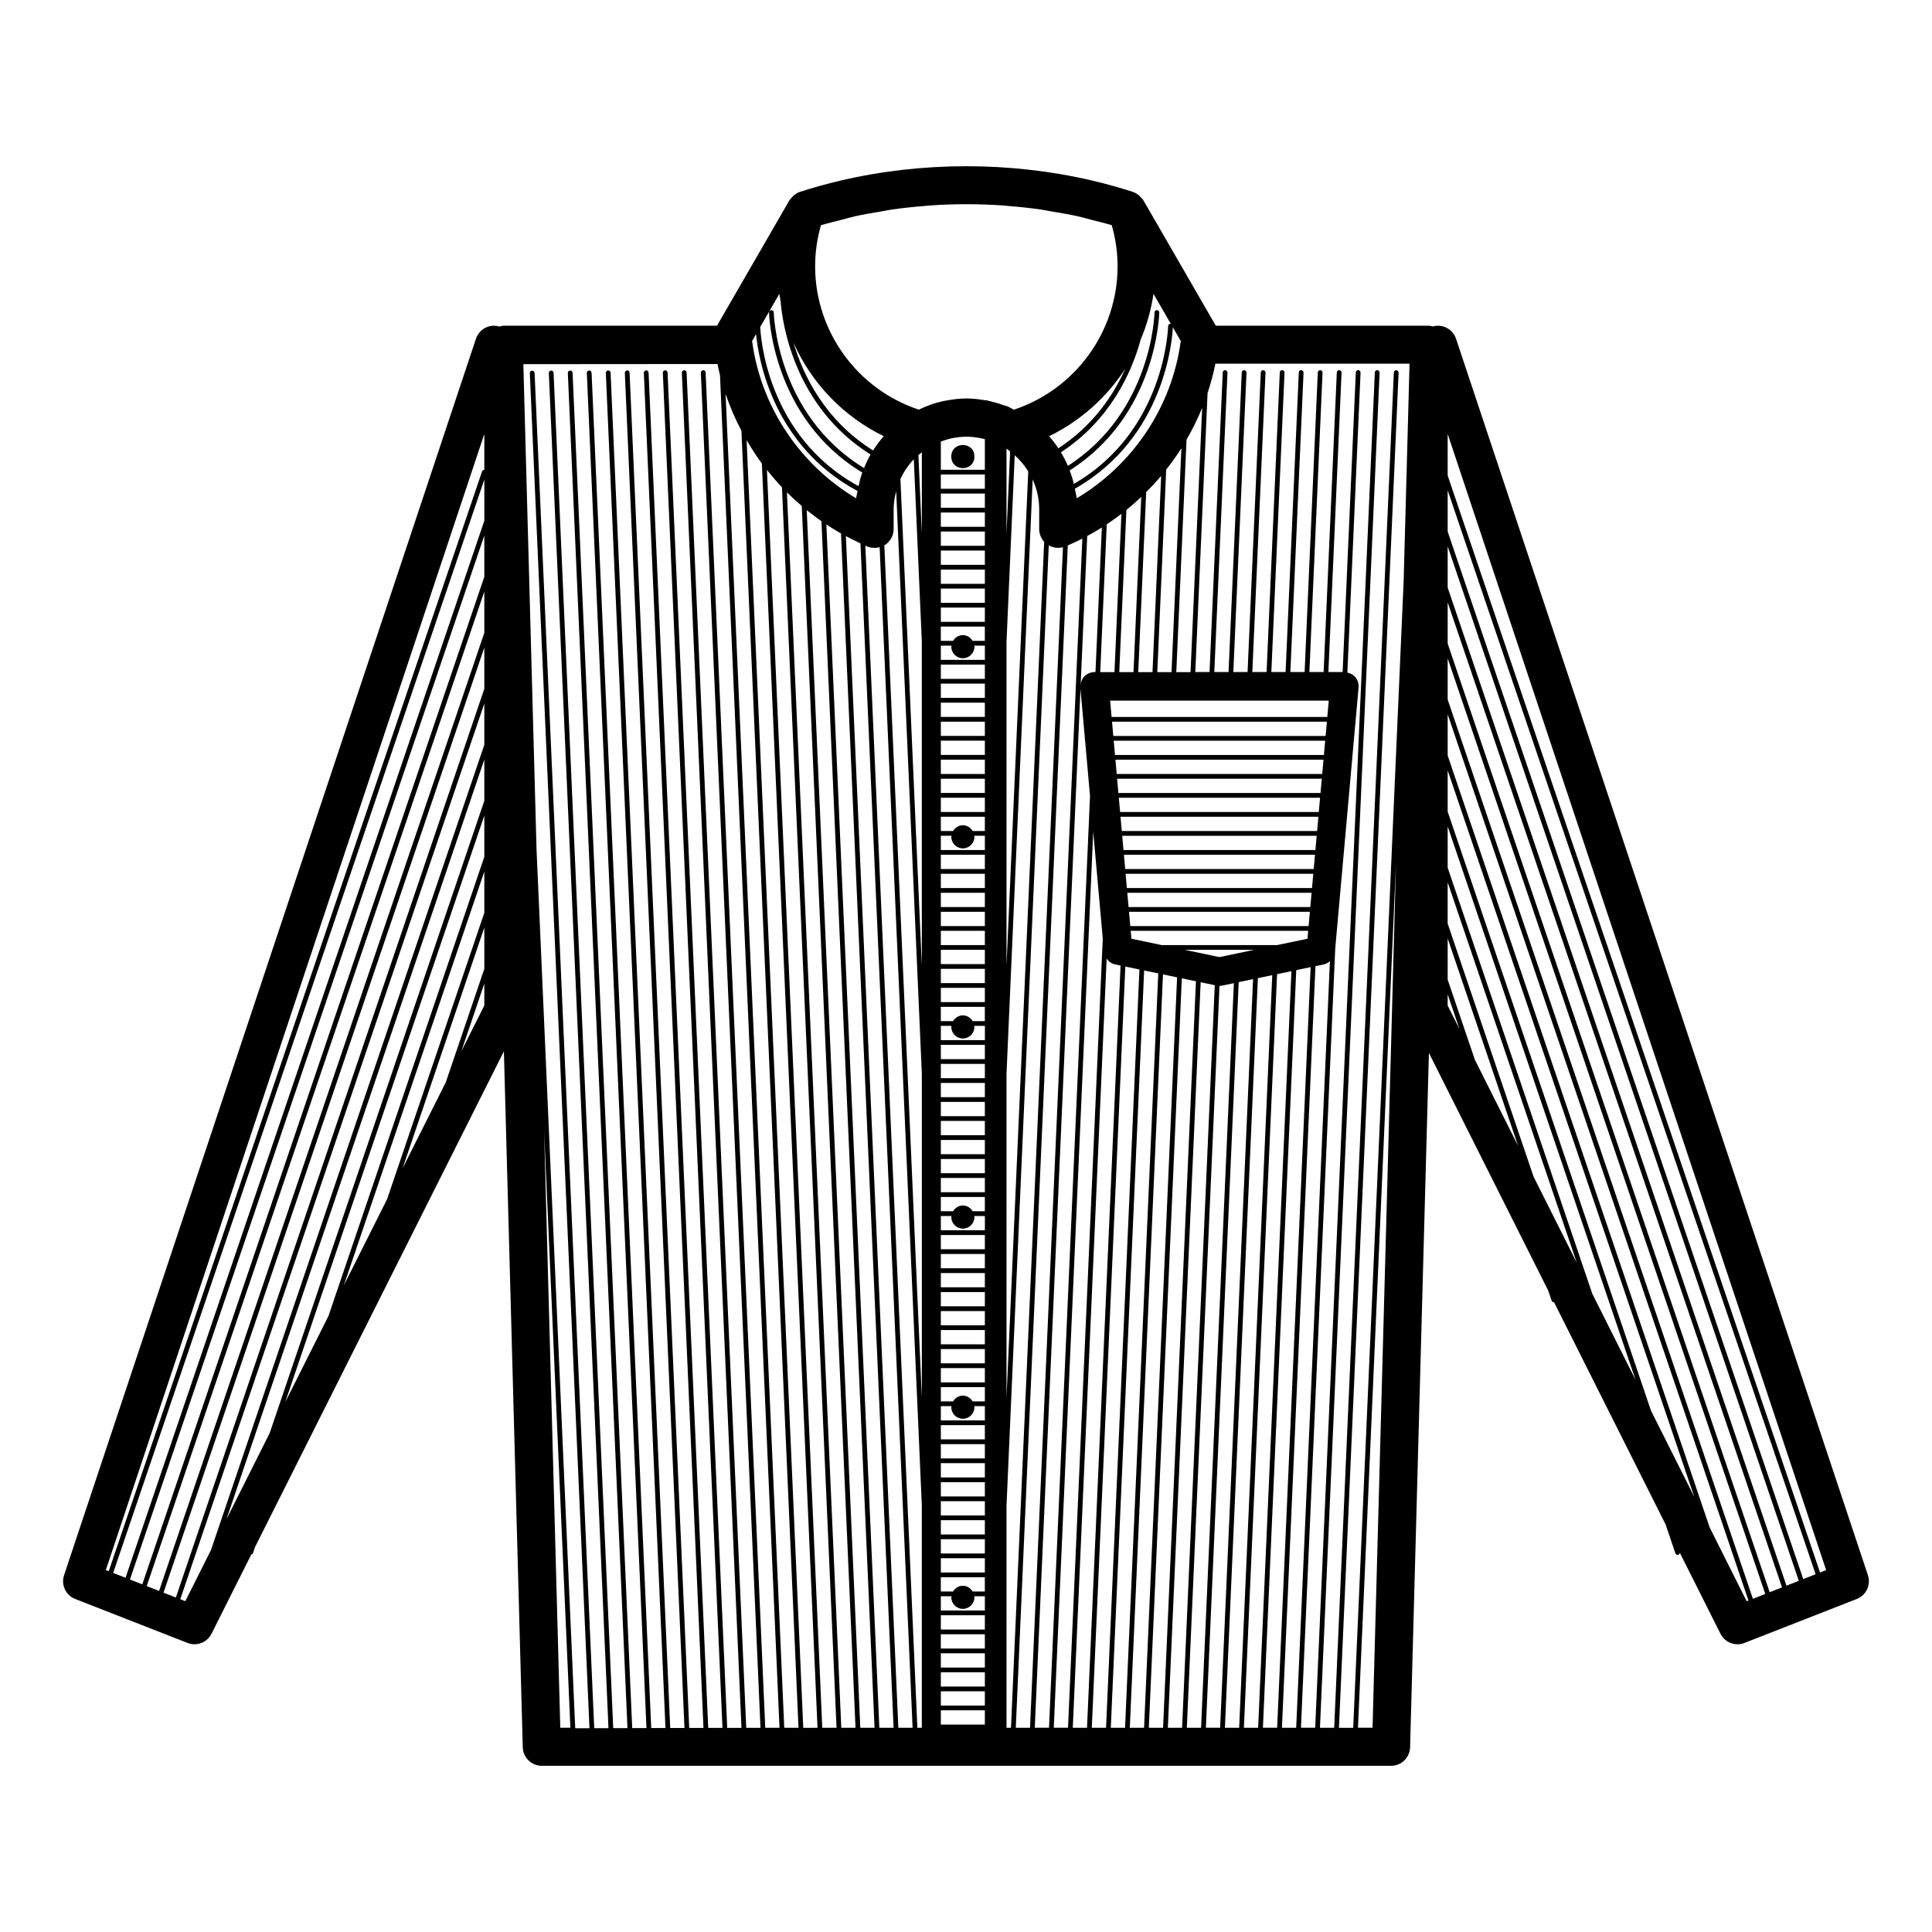 <?xml version="1.0" encoding="UTF-8"?>
<!-- The Best Svg Icon site in the world: iconSvg.co, Visit us! https://iconsvg.co -->
<svg fill="#000000" width="800px" height="800px" version="1.1" viewBox="144 144 512 512" xmlns="http://www.w3.org/2000/svg">
 <g>
  <path d="m639.02 561.45-109.16-327.69c-0.555-1.652-1.926-2.906-3.629-3.309-0.852-0.191-1.723-0.168-2.535 0.066-0.328-0.066-0.641-0.195-0.977-0.195l-56.52-0.004-19.172-33.199c-0.188-0.324-0.465-0.562-0.715-0.836-0.102-0.109-0.176-0.23-0.289-0.332-0.523-0.48-1.117-0.883-1.809-1.102-3.5-1.133-7.074-2.125-10.695-2.977-21.676-5.094-45.156-5.094-66.832 0-3.621 0.852-7.188 1.844-10.691 2.977-0.691 0.223-1.285 0.625-1.809 1.102-0.109 0.102-0.188 0.223-0.289 0.332-0.246 0.273-0.523 0.516-0.715 0.836l-19.172 33.199h-56.508c-0.387 0-0.746 0.141-1.117 0.227-0.84-0.258-1.738-0.301-2.621-0.098-1.703 0.402-3.066 1.652-3.629 3.309l-109.16 327.7c-0.848 2.543 0.449 5.309 2.949 6.289l29.789 11.656c0.598 0.23 1.219 0.344 1.832 0.344 1.855 0 3.629-1.027 4.504-2.781l10.555-21.027c0.172-0.066 0.363-0.121 0.422-0.309l0.57-1.672 65.938-131.35 5.004 184.45c0.074 2.727 2.309 4.902 5.039 4.902h225.07c2.731 0 4.961-2.176 5.039-4.902l4.988-184.02 31.625 63 0.898 2.648c0.09 0.262 0.332 0.43 0.594 0.43 0.016 0 0.031-0.004 0.047-0.012l29.562 58.891 2.59 7.637c0.09 0.262 0.332 0.43 0.594 0.43 0.07 0 0.137-0.012 0.203-0.035 0.238-0.082 0.348-0.297 0.379-0.527l10.777 21.469c0.875 1.754 2.644 2.781 4.504 2.781 0.613 0 1.234-0.109 1.832-0.344l29.789-11.656c2.504-0.984 3.797-3.75 2.949-6.293zm-11.074-1.355-1.617 0.637-98.68-290.71v-11.02zm-100.3-167.41 18.668 54.984-11.453-22.812-7.215-21.246zm0-29.688 49.785 146.67-11.465-22.836-38.32-112.89zm0-3.914v-10.938l65.344 192.52-11.461-22.828zm0-40.621 84.168 247.95-3.281 1.285-80.887-238.31zm0-3.91v-10.926l88.609 261.05-3.273 1.281zm0-14.84v-10.934l93.059 274.16-3.273 1.281zm0-14.844v-10.934l97.512 287.26-3.281 1.285zm-10.941-13.48-0.727 26.688-13.367 303.81h-3.773l15.801-359.11c0.016-0.348-0.258-0.645-0.598-0.66h-0.031c-0.332 0-0.613 0.266-0.629 0.598l-15.805 359.16h-3.773l15.801-359.11c0.016-0.348-0.258-0.645-0.598-0.66-0.398-0.047-0.641 0.258-0.66 0.598l-15.805 359.16h-3.773l9.082-206.49 6.184-69.172c0.098-1.055-0.262-2.102-0.973-2.883-0.527-0.578-1.238-0.898-1.996-1.062l3.496-79.496c0.016-0.348-0.258-0.645-0.598-0.66-0.352-0.047-0.645 0.258-0.66 0.598l-3.492 79.391h-3.773l3.488-79.328c0.016-0.348-0.258-0.645-0.598-0.66-0.312-0.047-0.645 0.258-0.66 0.598l-3.492 79.391h-3.777l3.488-79.328c0.016-0.348-0.258-0.645-0.598-0.66h-0.031c-0.332 0-0.613 0.266-0.629 0.598l-3.492 79.391h-3.777l3.492-79.328c0.016-0.348-0.258-0.645-0.598-0.66-0.395-0.047-0.641 0.258-0.66 0.598l-3.496 79.391h-3.777l3.492-79.328c0.016-0.348-0.258-0.645-0.598-0.66-0.348-0.047-0.645 0.258-0.66 0.598l-3.496 79.391h-3.777l3.492-79.328c0.016-0.348-0.258-0.645-0.598-0.66-0.309-0.047-0.645 0.258-0.66 0.598l-3.496 79.391h-3.777l3.492-79.328c0.016-0.348-0.258-0.645-0.598-0.66h-0.031c-0.332 0-0.613 0.266-0.629 0.598l-3.496 79.391h-3.777l3.492-79.328c0.016-0.348-0.258-0.645-0.598-0.66-0.387-0.047-0.641 0.258-0.66 0.598l-3.496 79.391h-3.777l3.254-73.945c0.848-2.523 1.531-5.113 2.074-7.75 0-0.004 0.004-0.016 0.004-0.02h51.445zm-149.82-69.109c1.258-0.316 2.492-0.695 3.762-0.977 2.281-0.504 4.606-0.887 6.922-1.273 0.91-0.152 1.805-0.359 2.719-0.488 3.008-0.434 6.047-0.75 9.094-0.988 0.246-0.02 0.488-0.059 0.734-0.082 6.641-0.473 13.336-0.473 19.977 0 0.246 0.016 0.488 0.059 0.734 0.082 3.047 0.238 6.082 0.551 9.094 0.988 0.918 0.133 1.809 0.336 2.719 0.488 2.316 0.383 4.641 0.766 6.922 1.273 1.273 0.281 2.508 0.66 3.762 0.977 1.773 0.449 3.562 0.875 5.301 1.402 1.027 3.586 1.547 7.238 1.547 10.887 0 17.262-11.199 32.613-27.469 37.996-0.047-0.02-0.09-0.035-0.137-0.059-0.574-0.273-1.098-0.621-1.688-0.855-0.258-0.102-0.543-0.141-0.805-0.238-0.082-0.031-0.172-0.047-0.258-0.074-1.184-0.434-2.387-0.781-3.602-1.055-0.188-0.039-0.359-0.121-0.551-0.16-0.262-0.051-0.539-0.035-0.801-0.074-1.57-0.273-3.152-0.453-4.762-0.453-1.605 0-3.188 0.18-4.762 0.453-0.453 0.074-0.906 0.141-1.355 0.238-1.215 0.273-2.414 0.613-3.598 1.047-0.953 0.336-1.859 0.742-2.766 1.168-0.039 0.02-0.086 0.035-0.133 0.055-16.27-5.387-27.469-20.738-27.469-37.996 0-3.648 0.52-7.301 1.547-10.887 1.766-0.52 3.547-0.941 5.32-1.395zm129.25 127.39-0.387 4.324h-57.164l-0.387-4.324zm-28.969 67.969-9.227-1.926h18.449zm-33.742-112.31c0.168-0.098 0.336-0.18 0.504-0.277 0.707-0.406 1.391-0.84 2.074-1.273l-1.688 38.336h-0.246c-1.062 0-2.07 0.449-2.793 1.23-0.551 0.605-0.812 1.379-0.891 2.18l1.738-39.484c0.434-0.23 0.867-0.465 1.301-0.711zm3.875-2.379c1.066-0.707 2.109-1.445 3.129-2.211 0.082-0.059 0.16-0.117 0.242-0.18 0.176-0.133 0.352-0.258 0.523-0.387l-1.844 41.945h-3.777zm13.391 39.168 2.363-53.672c1.43-1.82 2.785-3.691 4.027-5.648l-2.613 59.324h-3.777zm-1.266 0h-3.777l2.102-47.699c1.379-1.379 2.711-2.801 3.965-4.293zm-8.809 0 1.891-42.969c1.359-1.098 2.664-2.258 3.93-3.457l-2.047 46.426zm51.078 57.227h-49.062l-0.336-3.777h49.734zm2.137-23.93-0.336 3.777h-52.66l-0.336-3.777zm-53.449-1.262-0.336-3.777h54.238l-0.336 3.777zm54.016-5.035h-54.461l-0.336-3.785h55.141zm-53.449 11.332h52.438l-0.336 3.777-51.766 0.004zm53.902-16.379h-55.371l-0.336-3.777h56.039zm-52.105 36.531h48.836l-0.336 3.777h-48.164zm49.402-6.297h-49.961l-0.336-3.777h50.637zm-50.414-5.035-0.336-3.777h51.535l-0.336 3.777zm53.566-30.234h-56.266l-0.336-3.777h56.941zm-4.168 46.605-0.336 3.777h-47.262l-0.336-3.777zm-0.449 5.039-0.188 2.098-8.066 1.684h-30.527l-8.066-1.684-0.188-2.098zm-34.953-68.562 2.711-61.598c1.57-2.711 2.961-5.531 4.144-8.449l-3.082 70.051h-3.773zm-52.574-62.121c0.559 0.098 1.117 0.195 1.672 0.344 0.055 0.016 0.109 0.035 0.168 0.051v8.105h-11.664v-7.457c0.527-0.207 1.059-0.398 1.594-0.555 0.156-0.047 0.309-0.105 0.469-0.145 0.555-0.152 1.113-0.246 1.672-0.344 0.852-0.137 1.715-0.242 2.602-0.262 0.301-0.004 0.598-0.004 0.902 0 0.875 0.02 1.734 0.121 2.586 0.262zm-14.859 3.848v21.539l-0.91-20.781c0.289-0.266 0.598-0.516 0.91-0.758zm5.035 318.29h11.664v3.785h-11.664zm0-1.258v-3.777h11.664v3.777zm0-5.039v-3.777h11.664v3.777zm0-5.039v-3.777h2.828c-0.012 0.102-0.055 0.18-0.055 0.281 0 1.691 1.371 3.062 3.062 3.062 1.691 0 3.062-1.371 3.062-3.062 0-0.102-0.051-0.188-0.055-0.281h2.828v3.777zm8.414-5.039c-0.535-0.891-1.473-1.516-2.586-1.516-1.113 0-2.051 0.625-2.586 1.516h-3.25v-3.777h11.664v3.777zm-8.414-5.035v-3.777h11.664v3.777zm0-5.039v-3.777h11.664v3.777zm0-5.039v-3.777h11.664v3.777zm0-5.039v-3.777h11.664v3.777zm0-5.035v-3.777h11.664v3.777zm0-5.039v-3.777h11.664v3.777zm0-5.039v-3.777h11.664v3.777zm0-5.039v-3.777h11.664v3.777zm0-5.035v-3.777h2.828c-0.012 0.098-0.055 0.18-0.055 0.281 0 1.691 1.371 3.062 3.062 3.062 1.691 0 3.062-1.371 3.062-3.062 0-0.102-0.047-0.18-0.055-0.281h2.828v3.777zm8.418-5.039c-0.535-0.891-1.473-1.523-2.586-1.523-1.113 0-2.051 0.629-2.586 1.523h-3.246v-3.777h11.664v3.777zm-8.418-5.039v-3.777h11.664v3.777zm0-5.039v-3.785h11.664v3.785zm0-5.043v-3.777h11.664v3.777zm0-5.035v-3.777h11.664v3.777zm0-5.039v-3.777h11.664v3.777zm0-5.039v-3.777h11.664v3.777zm0-5.039v-3.777h11.664v3.777zm0-5.035v-3.777h11.664v3.777zm0-5.039v-3.777h2.828c-0.012 0.098-0.055 0.18-0.055 0.281 0 1.691 1.371 3.062 3.062 3.062 1.691 0 3.062-1.371 3.062-3.062 0-0.102-0.047-0.188-0.055-0.281h2.828v3.777zm8.418-5.039c-0.535-0.891-1.473-1.523-2.586-1.523-1.113 0-2.051 0.629-2.586 1.523h-3.25v-3.777h11.664v3.777zm-8.418-5.039v-3.777h11.664v3.777zm0-5.035v-3.777h11.664v3.777zm0-5.039v-3.777h11.664v3.777zm0-5.039v-3.777h11.664v3.777zm0-5.039v-3.777h11.664v3.777zm0-5.035v-3.777h11.664v3.777zm0-5.039v-3.785h11.664v3.785zm0-5.043v-3.777h11.664v3.777zm0-5.039v-3.777h2.828c-0.012 0.102-0.055 0.18-0.055 0.281 0 1.691 1.371 3.062 3.062 3.062 1.691 0 3.062-1.371 3.062-3.062 0-0.102-0.051-0.188-0.055-0.281h2.832v3.777zm8.414-5.039c-0.535-0.891-1.473-1.516-2.586-1.516-1.113 0-2.051 0.625-2.586 1.516h-3.25v-3.777h11.664v3.777zm-8.414-5.035v-3.777h11.664v3.777zm0-5.039v-3.777h11.664v3.777zm0-5.039v-3.777h11.664v3.777zm0-5.039v-3.777h11.664v3.777zm0-5.035v-3.777h11.664v3.777zm0-5.039v-3.777h11.664v3.777zm0-5.039v-3.777h11.664v3.777zm0-5.039v-3.777h11.664v3.777zm0-5.035v-3.777h2.828c-0.012 0.098-0.055 0.18-0.055 0.281 0 1.691 1.371 3.062 3.062 3.062 1.691 0 3.062-1.371 3.062-3.062 0-0.102-0.047-0.18-0.055-0.281h2.828v3.777zm8.418-5.039c-0.535-0.891-1.473-1.523-2.586-1.523-1.113 0-2.051 0.629-2.586 1.523h-3.246v-3.777h11.664v3.777zm-8.418-5.039v-3.777h11.664v3.777zm0-5.039v-3.777h11.664v3.777zm0-5.035v-3.785h11.664v3.785zm0-5.047v-3.777h11.664v3.777zm0-5.035v-3.777h11.664v3.777zm0-5.039v-3.777h11.664v3.777zm0-5.039v-3.777h11.664v3.777zm0-5.039v-3.777h11.664v3.777zm0-5.035v-3.777h2.828c-0.012 0.098-0.055 0.18-0.055 0.281 0 1.691 1.371 3.062 3.062 3.062 1.691 0 3.062-1.371 3.062-3.062 0-0.102-0.051-0.188-0.055-0.281h2.828v3.777zm8.414-5.039c-0.535-0.891-1.473-1.523-2.586-1.523-1.113 0-2.051 0.629-2.586 1.523h-3.25v-3.777h11.664v3.777zm-8.414-5.039v-3.777h11.664v3.777zm0-5.039v-3.777h11.664v3.777zm0-5.035v-3.777h11.664v3.777zm0-5.039v-3.777h11.664v3.777zm0-5.039v-3.777h11.664v3.777zm0-5.039v-3.777h11.664v3.777zm0 303.57h11.664v3.777h-11.664zm11.664-308.6h-11.664v-3.777h11.664zm-11.664 313.64h11.664v3.777h-11.664zm11.664-318.68h-11.664v-3.785h11.664zm-18.828-7.82 2.125 48.355v85.855l-5.672-128.97c0.895-1.941 2.094-3.711 3.547-5.242zm7.164 331.54h11.664v3.777h-11.664zm17.402-334.36c0.344 0.227 0.637 0.504 0.961 0.75l-0.961 21.816zm0 51.234 2.176-49.48c1.395 1.25 2.602 2.676 3.586 4.277l-5.762 131zm11.285-54.523c8.309-4.051 15.254-10.273 20.172-17.859-3.223 7.231-8.637 15.098-17.703 21.062-0.75-1.129-1.57-2.191-2.469-3.203zm-46.648 3.777c-12.715-7.992-18.477-19.734-21.105-28.602 4.762 10.723 13.203 19.594 23.938 24.816-1.047 1.191-1.984 2.445-2.832 3.785zm3.195 25.012c1.41-0.938 2.258-2.508 2.258-4.203v-5.231c0-1.664 0.277-3.246 0.676-4.785l6.797 154.44v85.734l-9.941-225.85c0.066-0.047 0.145-0.066 0.211-0.105zm32.168 140.22 6.934-157.54c1.09 2.414 1.727 5.066 1.727 7.883v5.231c0 1.273 0.48 2.481 1.32 3.402l-9.98 226.84zm16.746-159.95c23.141-14.66 23.734-41.543 23.738-41.836 0.004-0.344-0.277-0.629-0.621-0.637h-0.012c-0.344 0-0.625 0.277-0.629 0.621-0.004 0.289-0.613 26.324-22.957 40.648-0.535-1.246-1.148-2.438-1.844-3.586 13-8.539 18.688-20.922 21.156-29.93 1.617-3.824 2.754-7.875 3.379-12.066l4.594 7.957c-0.031-0.004-0.051-0.035-0.082-0.035h-0.012c-0.344 0-0.625 0.277-0.629 0.621-0.004 0.293-0.699 27.805-24.98 41.816-0.289-1.234-0.664-2.414-1.102-3.574zm-76.613-44.816c0.449 5.629 3.488 27.82 23.832 40.602-0.66 1.148-1.215 2.352-1.715 3.594-23.266-14.184-23.914-40.934-23.922-41.227-0.004-0.344-0.289-0.621-0.629-0.621h-0.012c-0.344 0.004-0.625 0.293-0.621 0.637 0.004 0.293 0.66 27.867 24.711 42.391-0.418 1.176-0.734 2.371-0.996 3.606-24.414-13.312-25.965-40.008-26.043-42.188l5.059-8.762c0.098 0.656 0.211 1.312 0.336 1.969zm-10.379 34.32 15.121 343.71-3.773-0.004-15.551-353.49c1.145 3.383 2.551 6.648 4.203 9.777zm1.371 2.473c1.246 2.137 2.578 4.211 4.047 6.195l14.742 335.05-3.777 0.004zm5.387 7.883c1.258 1.594 2.578 3.144 3.984 4.621l14.461 328.74h-3.781zm5.297 5.957c1.258 1.254 2.574 2.453 3.934 3.606l14.242 323.79h-3.769zm5.25 4.719c0.586 0.473 1.188 0.922 1.793 1.375 0.051 0.035 0.102 0.07 0.145 0.109 0.648 0.488 1.293 0.988 1.965 1.449l14.07 319.75h-3.777zm5.207 3.789c1.082 0.715 2.188 1.41 3.316 2.066 0.145 0.086 0.293 0.156 0.438 0.242 0.039 0.023 0.086 0.047 0.125 0.07l13.93 316.52h-3.773zm5.168 3.082c1.258 0.68 2.551 1.32 3.863 1.926l13.816 313.89h-3.777zm5.152 2.527c0.168 0.074 0.328 0.16 0.5 0.23 0.559 0.238 1.152 0.328 1.75 0.352 0.074 0.004 0.145 0.047 0.215 0.047 0.07 0 0.141-0.023 0.211-0.031 0.289-0.012 0.57-0.066 0.852-0.125 0.086-0.02 0.176-0.016 0.266-0.039l11.18 253.98v58.863h-1.184zm37.414 254.52 11.199-254.59c1.148 0.66 2.488 0.82 3.758 0.492l-13.77 312.86h-1.188zm16.242-254.57c1.305-0.57 2.594-1.168 3.856-1.812l-13.863 315.14h-3.773zm3.363 38.059 2.527 28.324-10.867 246.94h-3.773zm3.375 37.785 2.527 28.312-9.203 209.16h-3.777zm3.555 33.656c0.539 0.762 1.32 1.344 2.277 1.543l1.414 0.297-8.887 201.99h-3.773zm4.949 2.094 3.742 0.781-8.844 200.95h-3.777zm4.992 1.043 3.742 0.781-8.801 199.91h-3.777zm4.992 1.039 3.738 0.781-8.75 198.87h-3.777zm4.992 1.043 3.742 0.781-8.707 197.83h-3.777zm4.992 1.039 3.742 0.781-8.66 196.79h-3.777zm4.992 0.957c0.258 0 0.504-0.023 0.754-0.074l3.055-0.637-8.688 197.33h-3.777zm5.086-0.984 3.812-0.797-8.73 198.39h-3.777zm5.086-1.059 3.809-0.797-8.77 199.45h-3.777zm5.082-1.055 3.809-0.797-8.82 200.51h-3.773zm5.086-1.066 3.812-0.797-8.871 201.57h-3.773zm5.09-1.055 2.176-0.453c0.641-0.133 1.184-0.457 1.656-0.867l-8.938 203.15h-3.773zm-35.684-165.56c-0.012 0.059-0.051 0.109-0.055 0.172-2.383 17.281-12.691 32.566-27.539 41.402-0.086-0.871-0.332-1.691-0.492-2.539 24.012-13.586 25.852-39.918 25.973-42.789l2.125 3.684c-0.004 0.027-0.008 0.051-0.012 0.07zm-112.56-1.926c0.68 6.961 4.648 29.652 26.902 41.562-0.109 0.656-0.312 1.273-0.379 1.941-14.844-8.844-25.156-24.121-27.531-41.402-0.012-0.059-0.047-0.109-0.055-0.172-0.004-0.02-0.012-0.039-0.012-0.066zm-10.242 7.824c0 0.004 0.004 0.012 0.004 0.02 0.211 1.02 0.422 2.035 0.68 3.039l15.77 358.44h-3.777l-15.805-359.16c-0.016-0.344-0.297-0.664-0.66-0.598-0.344 0.016-0.613 0.312-0.598 0.66l15.801 359.11-3.777-0.004-15.805-359.16c-0.016-0.344-0.25-0.664-0.66-0.598-0.344 0.016-0.613 0.312-0.598 0.66l15.801 359.11h-3.777l-15.805-359.16c-0.016-0.344-0.371-0.664-0.66-0.598-0.344 0.016-0.613 0.312-0.598 0.66l15.805 359.11h-3.777l-15.805-359.16c-0.016-0.344-0.328-0.664-0.66-0.598-0.344 0.016-0.613 0.312-0.598 0.66l15.805 359.11h-3.777l-15.805-359.16c-0.016-0.344-0.289-0.664-0.66-0.598-0.344 0.016-0.613 0.312-0.598 0.66l15.805 359.11h-3.777l-15.805-359.16c-0.016-0.332-0.297-0.598-0.629-0.598h-0.031c-0.344 0.016-0.613 0.312-0.598 0.66l15.805 359.11h-3.777l-15.805-359.16c-0.016-0.344-0.367-0.664-0.66-0.598-0.344 0.016-0.613 0.312-0.598 0.66l15.805 359.11h-3.777l-15.805-359.16c-0.016-0.344-0.324-0.664-0.66-0.598-0.344 0.016-0.613 0.312-0.598 0.66l15.805 359.11h-3.777l-15.805-359.16c-0.016-0.344-0.281-0.664-0.66-0.598-0.344 0.016-0.613 0.312-0.598 0.66l15.805 359.11h-3.777l-15.805-359.16c-0.016-0.332-0.297-0.598-0.629-0.598h-0.031c-0.344 0.016-0.613 0.312-0.598 0.66l15.805 359.11h-3.777l-10.258-233.05-3.488-128.44 51.43-0.039zm-61.773 41.621-95.082 280.12-3.273-1.281 98.363-289.78-0.004 10.934zm0 3.914v10.934l-90.641 267.02-3.273-1.281zm0 14.84v10.941l-86.188 253.91-3.281-1.285zm0 14.855v10.926l-81.742 240.82-3.273-1.281zm0 40.605-56.879 167.56-11.457 22.828 68.336-201.32zm0 3.914v10.934l-41.312 121.71-11.465 22.844zm0 40.629-10.191 30.016-11.465 22.844 21.66-63.809zm0-141.75v9.523c-0.25 0.004-0.508 0.121-0.594 0.383l-98.938 291.47-0.766-0.301zm-79.238 309.32-1.332-0.52 80.57-237.36v10.934l-72.438 213.39zm79.238-193.36v10.934l-25.758 75.883-11.457 22.816zm-6.09 47.633 6.09-17.941v5.809zm21.93 20.961 6.969 158.31h-2.676zm219.55 158.3h-3.863l10.078-229.01zm19.906-191.39v-2.969l3.113 9.168zm22.762 45.348-22.762-67.07v-10.934l34.219 100.82zm46.684 92.992-69.445-204.59v-10.934l79.711 234.86-0.473 0.188z"/>
  <path d="m402.23 264.99c0 4.086-6.129 4.086-6.129 0 0-4.082 6.129-4.082 6.129 0"/>
 </g>
</svg>